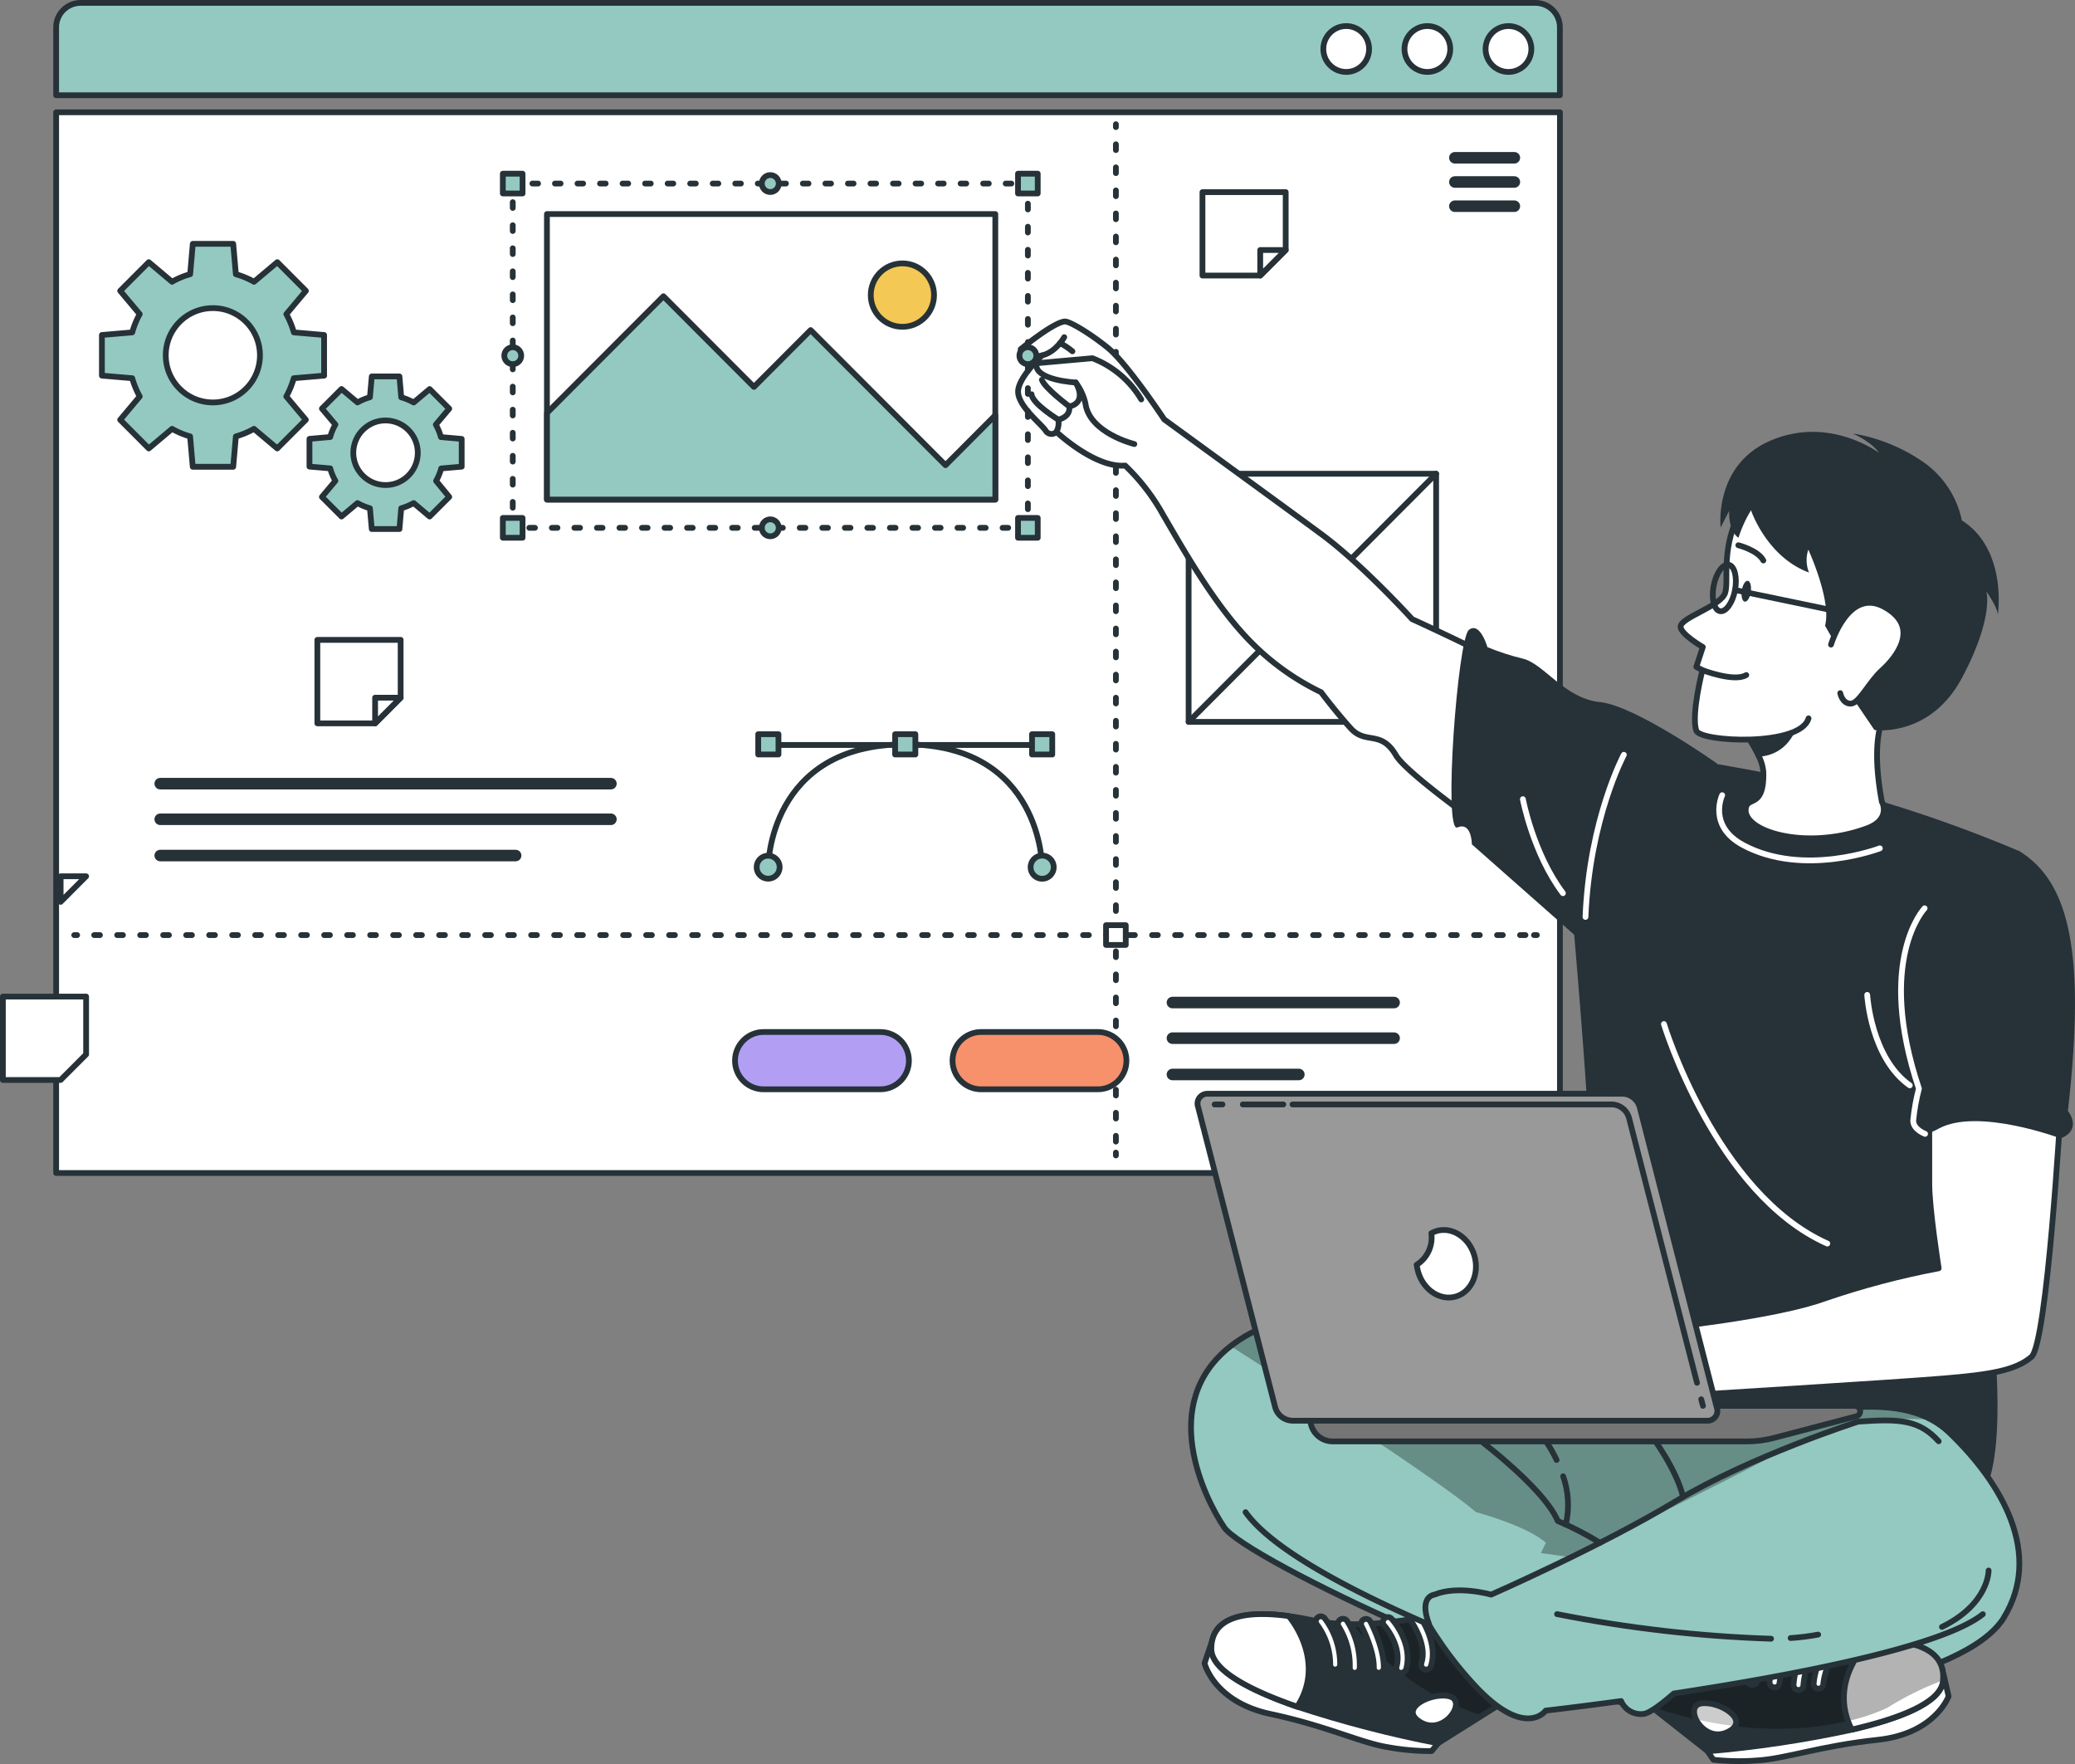 <?xml version="1.0" encoding="UTF-8"?>
<svg xmlns="http://www.w3.org/2000/svg" width="360" height="306">
  <rect width="100%" height="100%" fill="#808080" stroke="none"/>
  <defs>
    <clipPath id="clppth_1">
      <path d="M347.68 280.59c-6.72 10.94-40.84 16.14-59.46 15.65-18.62-.49-72.2-25.88-75.83-31.29-3.36-4.97-11.64-21.47 1.11-31.43 1.08-.84 2.23-1.58 3.43-2.23 8.73-4.73 66.78 10.2 66.78 10.2s3.59-2.28 4.91-2.11c4.05.52 6.95 3.8 15.14 6.14 5.73 1.64 21.38-4.66 31.36.76 1.1.6 2.13 1.34 3.04 2.21 9.34 8.94 16.21 21.13 9.5 32.11Z" class="cls-9"></path>
    </clipPath>
    <clipPath id="clppth_2">
      <path d="m278.9 290.11 17.4 13.69c8.38-.72 16.72-1.96 24.95-3.74 8.25-1.91 15.45-4.64 15.83-8.41.61-5.71-5.49-7.28-12.73-7.06-1.35 0-2.75.14-4.14.28-11.59 1.25-26.33-5.16-26.33-5.16l-14.98 10.41Z" class="cls-9"></path>
    </clipPath>
    <clipPath id="clppth_3">
      <path d="M295.13 295.5c-3.14.51.31 6.97 4.56 4.97s-1.42-5.49-4.56-4.97Z" class="cls-9"></path>
    </clipPath>
    <clipPath id="clppth_4">
      <path d="M321.26 300.03c8.25-1.91 15.45-4.64 15.83-8.41.61-5.71-5.49-7.28-12.73-7.06-.32.31-7.34 7.11-3.1 15.47Z" class="cls-9"></path>
    </clipPath>
    <clipPath id="clppth_5">
      <path d="m268.21 290.63-18.73 11.77c-8.27-1.59-16.42-3.72-24.42-6.34-8-2.77-14.9-6.25-14.9-10.04 0-5.75 6.23-6.66 13.41-5.68 1.34.18 2.72.43 4.09.72 11.39 2.46 26.72-2.37 26.72-2.37l13.84 11.93Z" class="cls-9"></path>
    </clipPath>
    <style>.cls-1,.cls-5,.cls-6,.cls-7,.cls-2,.cls-3,.cls-4{stroke-linecap:round;stroke-linejoin:round}.cls-1,.cls-5,.cls-6,.cls-7,.cls-2,.cls-3{stroke:#263238}.cls-1{fill:#93c9c1}.cls-8{opacity:.3}.cls-8,.cls-9,.cls-10,.cls-11{stroke-width:0}.cls-8{fill:#000;isolation:isolate}.cls-2{stroke-dasharray:0 0 0 0 0 0 1 3}.cls-5,.cls-7,.cls-9,.cls-2,.cls-3,.cls-4{fill:none}.cls-4{stroke:#fff}.cls-10{fill:#263238}.cls-6,.cls-11{fill:#fff}.cls-5{stroke-dasharray:0 0 0 0 0 0 .98 2.93}.cls-7{stroke-width:2px}</style>
  </defs>
  <path d="M13.99.5h252.39c2.35 0 4.25 1.89 4.25 4.22v11.8H9.74V4.72C9.74 2.4 11.65.5 13.99.5Z" class="cls-1"></path>
  <path d="M9.74 19.48h260.9v184H9.74v-184Z" class="cls-6"></path>
  <path d="M262.73 27.37h-10.32m10.32 4.2h-10.32m10.32 4.2h-10.32M27.8 135.94h78.19m-78.19 6.18h78.19m-78.19 6.29h61.66" class="cls-7"></path>
  <path d="M193.6 21.55v.5" class="cls-3"></path>
  <path d="M193.6 25.03v173.41" class="cls-2"></path>
  <path d="M193.6 199.94v.49M12.88 162.21h.5" class="cls-3"></path>
  <path d="M16.34 162.21h248.32" style="stroke-dasharray:0 0 0 0 0 0 1 2.99;fill:none;stroke:#263238;stroke-linecap:round;stroke-linejoin:round"></path>
  <path d="M266.14 162.21h.5" class="cls-3"></path>
  <path d="M191.89 160.49h3.42v3.43h-3.42v-3.43Z" class="cls-6"></path>
  <path d="M179.93 129.23h-45.74m46.62 21.2s0-21.31-23.75-21.31-23.79 21.31-23.79 21.31" class="cls-3"></path>
  <circle cx="180.81" cy="150.43" r="2.01" class="cls-1"></circle>
  <path d="M131.28 150.43c0-1.1.89-1.99 1.99-1.99s1.99.89 1.99 1.99-.89 1.99-1.99 1.99-1.99-.89-1.99-1.99Zm47.77-23.07h3.51v3.52h-3.51v-3.52Zm-23.75 0h3.51v3.52h-3.51v-3.52Zm-23.75 0h3.51v3.52h-3.51v-3.52Zm-75.32-62.2v-7.05l-5.25-.45c-.31-1.1-.75-2.16-1.3-3.17l3.39-4.04-4.96-4.97-4.04 3.4c-.99-.56-2.06-1-3.15-1.31l-.46-5.27h-7.01l-.46 5.27c-1.09.3-2.16.74-3.14 1.31l-4.04-3.4-4.96 4.97 3.39 4.04c-.56 1-.99 2.06-1.3 3.17l-5.26.45v7.05l5.26.45c.31 1.11.75 2.16 1.3 3.17l-3.39 4.04 4.96 4.97 4.04-3.4c.98.56 2.04 1 3.13 1.31l.46 5.27h7.02l.46-5.27c1.09-.31 2.16-.75 3.14-1.31l4.04 3.4 4.96-4.97-3.39-4.04c.55-1.01.98-2.06 1.3-3.17l5.27-.45h0Zm-19.3 4.65c-4.51 0-8.17-3.66-8.17-8.18s3.65-8.18 8.17-8.18 8.17 3.66 8.17 8.18-3.65 8.18-8.17 8.18h0ZM80.1 80.95v-4.81l-3.6-.32a9.73 9.73 0 0 0-.89-2.16l2.33-2.77-3.4-3.4-2.77 2.33c-.69-.38-1.4-.68-2.16-.9l-.31-3.62h-4.8l-.32 3.61c-.75.22-1.47.52-2.16.9l-2.77-2.33-3.4 3.4 2.34 2.77a9.49 9.49 0 0 0-.9 2.16l-3.6.32v4.81l3.6.31c.21.76.51 1.49.9 2.16l-2.34 2.79 3.4 3.4 2.77-2.33c.69.38 1.4.68 2.16.9l.32 3.6h4.8l.31-3.6c.75-.22 1.47-.52 2.16-.9l2.77 2.33 3.4-3.4-2.28-2.78c.38-.68.68-1.41.89-2.16l3.55-.31Zm-13.2 3.19c-3.08 0-5.6-2.5-5.6-5.59s2.5-5.61 5.58-5.61 5.6 2.5 5.6 5.59v.02c0 3.09-2.5 5.59-5.58 5.59Z" class="cls-1"></path>
  <path d="M203.41 173.91h38.46m-38.46 6.18h38.46m-38.46 6.3h21.93" class="cls-7"></path>
  <path d="M190.47 188.96h-20.25c-2.75 0-4.96-2.23-4.96-4.97h0c0-2.75 2.23-4.97 4.96-4.97h20.25c2.75 0 4.96 2.23 4.96 4.97h0c0 2.75-2.23 4.97-4.96 4.97Z" style="fill:#f6916c;stroke:#263238;stroke-linecap:round;stroke-linejoin:round"></path>
  <path d="M206.22 82.18h42.94v43.04h-42.94V82.18Z" class="cls-6"></path>
  <path d="m206.22 82.18 42.94 43.04m0-43.04-42.94 43.04" class="cls-3"></path>
  <path d="M223.06 33.32v10.05l-4.42 4.43h-10.02V33.33h14.43Z" class="cls-6"></path>
  <path d="m223.06 43.37-4.42 4.43v-4.43h4.42ZM69.51 110.99v10.04l-4.43 4.45H55.06V111H69.5Z" class="cls-6"></path>
  <path d="m69.51 121.03-4.43 4.45v-4.45h4.43Zm-54.57 51.84v10.04l-4.42 4.43H.5v-14.46h14.44ZM14.94 152.01l-4.42 4.43v-4.43h4.42ZM195.2 80.76c-5.25.45-11.92-5.84-11.92-5.84a1.183 1.183 0 0 1-1.88-.24c-.86-1.24-4.56-4.09-4.76-6.56s4.16-6.47 4.16-6.47c-3.36.92-3.72-1.07-3.72-1.07s5.67-4.68 7.66-4.81c.78-.05 4.15 1.9 7.42 4.53 3.41 2.76 9.83 12.46 9.83 12.46s21.7 15.8 27.18 19.84c7.24 5.33 15.82 14.8 15.82 14.8s28.8 13.02 36.74 20.17l-10.74 25.5s-26.19-17.58-28.8-22.05-5.23-1.78-7.86-4.69-5.13-6.25-5.13-6.25c-4.67-2.25-8.9-5.31-12.5-9.04-6.12-6.3-11.51-15.93-14.9-21.72a35.888 35.888 0 0 0-6.59-8.56h0Z" class="cls-6"></path>
  <path d="M196.8 77.03s-7.82-1.9-8.49-7.07c-.3-1.31-.88-2.54-1.68-3.61 0 0-7.29-.36-6.83-3.34l9.73-.87c3.54 1.37 6.52 3.88 8.47 7.15" class="cls-6"></path>
  <path d="M183.28 74.91c.35-.65.46-1.39.33-2.11 0 0 2.15-.4 1.91-2.3 0 0 3.17-.39 1.12-4.15" class="cls-3"></path>
  <path d="M185.51 70.5s-4.28-3.18-4.75-4.62m2.85 6.92s-4.56-2.79-4.64-4.41m5.67-9.9s-1.45 2.61-3.85 3.16" class="cls-3"></path>
  <path d="M183.91 59.51c.77.4 1.48.88 2.15 1.43" class="cls-3"></path>
  <path d="M350.37 147.66a235.438 235.438 0 0 0-34.66-11.6c-17.44-4.09-45.68-7.74-45.68-7.74s7.77 79.42 5.72 84.21-14.32 20.82-14.32 20.82 66.42 25.96 78.01 28.17c11.58 2.21 5.54-38.07 5.54-38.07s12.23-51.19 5.4-75.77Z" class="cls-10"></path>
  <path d="M326.53 139.13s1.58 2.99-2.58 4.55c-10.75 3.98-22.21.47-21-3.75.47-1.61 3.13 0 2.98-5.97a7.28 7.28 0 0 0-.73-2.65c-.76-1.61-1.67-3.15-2.74-4.59a56.15 56.15 0 0 0-3.68-4.6s17.07-10.94 29.73 0c-.02-.05-4.72 2.34-2.01 17.01h0Z" class="cls-6"></path>
  <path d="M347.68 280.59c-6.72 10.94-40.84 16.14-59.46 15.65-18.62-.49-72.2-25.88-75.83-31.29-3.36-4.97-11.64-21.47 1.11-31.43 1.08-.84 2.23-1.58 3.43-2.23 8.73-4.73 66.78 10.2 66.78 10.2s3.59-2.28 4.91-2.11c4.05.52 6.95 3.8 15.14 6.14 5.73 1.64 21.38-4.66 31.36.76 1.1.6 2.13 1.34 3.04 2.21 9.34 8.94 16.21 21.13 9.5 32.11Z" style="stroke-width:0;fill:#93c9c1"></path>
  <path d="M335.13 246.27c-10.24-.69-19.37 1.47-25.74 5.23-7.56 4.48-43.25 21.71-43.25 21.71.08-1.85 2.07-5.58 2.07-5.58-3.35-2.99-12.13-5.32-12.13-5.32-6.8-5.82-33.77-23.19-42.57-28.8 1.08-.84 2.23-1.58 3.43-2.23 8.73-4.73 66.78 10.2 66.78 10.2s3.59-2.28 4.91-2.11c4.05.52 6.95 3.8 15.14 6.14 5.76 1.64 21.38-4.66 31.36.76Z" class="cls-8" style="clip-path:url(#clppth_1)"></path>
  <path d="M347.68 280.59c-6.72 10.94-40.84 16.14-59.46 15.65-18.62-.49-72.2-25.88-75.83-31.29-3.36-4.97-11.64-21.47 1.11-31.43 1.08-.84 2.23-1.58 3.43-2.23 8.73-4.73 66.78 10.2 66.78 10.2s3.59-2.28 4.91-2.11c4.05.52 6.95 3.8 15.14 6.14 5.73 1.64 21.38-4.66 31.36.76 1.1.6 2.13 1.34 3.04 2.21 9.34 8.94 16.21 21.13 9.5 32.11h0Z" class="cls-3"></path>
  <path d="m337.21 290.5.86 3.75s-2.29 6.49-12.32 7.56c-10.04 1.07-15.98 3.29-20.86 3.57-2.55.2-5.1.16-7.64-.12l-.99-1.48 40.95-13.29h0Z" class="cls-6"></path>
  <path d="m278.9 290.11 17.4 13.69c8.38-.72 16.72-1.96 24.95-3.74 8.25-1.91 15.45-4.64 15.83-8.41.61-5.71-5.49-7.28-12.73-7.06-1.35 0-2.75.14-4.14.28-11.59 1.25-26.33-5.16-26.33-5.16l-14.98 10.41Z" class="cls-10"></path>
  <path d="M337.09 291.49a53.626 53.626 0 0 0-9.67 4.77s-16.15 8.33-40.99-.25l-7.52-5.92 14.98-10.42s14.73 6.42 26.33 5.16c1.4-.15 2.79-.25 4.14-.28 7.19-.22 13.24 1.32 12.74 6.93Z" class="cls-8" style="clip-path:url(#clppth_2)"></path>
  <path d="m278.9 290.11 17.4 13.69c8.38-.72 16.72-1.96 24.95-3.74h0c8.25-1.91 15.45-4.64 15.83-8.41.61-5.71-5.49-7.28-12.73-7.06-1.35 0-2.75.14-4.14.28-11.59 1.25-26.33-5.16-26.33-5.16l-14.98 10.41h0Z" class="cls-3"></path>
  <path d="M295.13 295.5c-3.14.51.31 6.97 4.56 4.97s-1.42-5.49-4.56-4.97Z" class="cls-11"></path>
  <g style="clip-path:url(#clppth_3)">
    <path d="M301.02 299.44c-2.27-.28-4.53-.68-6.76-1.19-.6-1.27-.46-2.56.88-2.77 2.64-.44 7.06 2 5.89 3.95Z" style="opacity:.2;fill:#000;isolation:isolate;stroke-width:0"></path>
  </g>
  <path d="M295.13 295.5c-3.14.51.31 6.97 4.56 4.97s-1.42-5.49-4.56-4.97Z" class="cls-3"></path>
  <path d="M321.26 300.03c8.25-1.91 15.45-4.64 15.83-8.41.61-5.71-5.49-7.28-12.73-7.06-.32.31-7.34 7.11-3.1 15.47Z" class="cls-11"></path>
  <path d="M337.09 291.49a53.626 53.626 0 0 0-9.67 4.77 32.762 32.762 0 0 1-6.8 2.28c-2.79-7.66 3.43-13.7 3.73-13.98 7.19-.22 13.24 1.32 12.74 6.93Z" class="cls-8" style="clip-path:url(#clppth_4)"></path>
  <path d="M321.26 300.03c8.25-1.91 15.45-4.64 15.83-8.41.61-5.71-5.49-7.28-12.73-7.06-.32.31-7.34 7.11-3.1 15.47h0Z" class="cls-3"></path>
  <path d="M315.38 292.94h.05c.47.02.88-.34.9-.82h0a11.72 11.72 0 0 1 2.98-6.57c.34-.33.34-.88 0-1.21h0a.845.845 0 0 0-1.21 0s0 0 0 0a13.238 13.238 0 0 0-3.44 7.67c-.04.46.28.87.74.93h0Zm-3.45.23h.07c.47 0 .87-.36.88-.84h0c.2-2.49 1.11-4.86 2.65-6.84a.87.87 0 0 0 0-1.23.857.857 0 0 0-1.22 0s-.01.02-.02.02c-.03.04-.07.07-.09.11a14.45 14.45 0 0 0-3.03 7.88c-.02.46.32.85.78.89h0Zm-4.12-.46h0c.47.05.89-.3.93-.77h0c.27-2.99 2.83-6.9 2.86-6.97a.88.88 0 0 0-.24-1.21.855.855 0 0 0-1.19.24c-.12.17-2.84 4.27-3.15 7.73-.06.48.27.91.75.97h.04Zm-3.9-.41h.23c.47-.08.79-.52.71-.98h0c-.61-3.67 2.79-6.81 2.82-6.84.28-.39.18-.93-.21-1.21a.878.878 0 0 0-.91-.06c-.17.15-4.13 3.79-3.36 8.4.08.36.37.63.73.69h0Zm-4.23-1.03h.28c.45-.11.73-.55.65-1-.75-3.27 2.47-6.97 2.51-6.97.31-.36.28-.9-.08-1.22a.843.843 0 0 0-1.2.06s0 0 0 0h0c-.16.18-3.83 4.39-2.89 8.53.11.33.41.56.76.58h0Zm-89.46-6.39-1.24 3.64s1.59 6.7 11.46 8.81 15.56 4.97 20.32 5.75c2.51.46 5.05.69 7.61.68l1.14-1.37-39.29-17.51h0Z" class="cls-6"></path>
  <path d="m268.21 290.63-18.73 11.77c-8.27-1.59-16.42-3.72-24.42-6.34-8-2.77-14.9-6.25-14.9-10.04 0-5.75 6.23-6.66 13.41-5.68 1.34.18 2.72.43 4.09.72 11.39 2.46 26.72-2.37 26.72-2.37l13.84 11.93Z" class="cls-10"></path>
  <path d="m268.21 290.63-11.01 6.97a44.536 44.536 0 0 1-22.38-15.8c6.63-.15 13.23-1.18 19.59-3.08l13.81 11.9Z" class="cls-8" style="clip-path:url(#clppth_5)"></path>
  <path d="m268.21 290.63-18.73 11.77c-8.27-1.59-16.42-3.72-24.42-6.34h0c-8-2.77-14.9-6.25-14.9-10.04 0-5.75 6.23-6.66 13.41-5.68 1.34.18 2.72.43 4.09.72 11.39 2.46 26.72-2.37 26.72-2.37l13.84 11.93h0Z" class="cls-3"></path>
  <path d="M225.06 296.06c-8-2.77-14.9-6.25-14.9-10.04 0-5.75 6.23-6.66 13.41-5.68.32.34 6.58 7.85 1.49 15.72h0Zm6.6-6.44h-.05a.879.879 0 0 1-.82-.92c-.02-2.45-.81-4.84-2.26-6.83a.87.87 0 0 1 .02-1.23.857.857 0 0 1 1.33.16c1.71 2.3 2.63 5.09 2.63 7.96 0 .47-.39.85-.86.85h0Zm3.39.56h-.08a.87.87 0 0 1-.79-.93s0 0 0 0c.07-2.49-.59-4.94-1.9-7.06-.28-.4-.18-.94.22-1.22s.93-.18 1.21.22a14.31 14.31 0 0 1 2.19 8.16c-.02.46-.4.82-.86.83Zm4.16 0h0a.87.87 0 0 1-.86-.88c.06-3.04-2.09-7.15-2.12-7.19a.877.877 0 0 1 .37-1.18c.42-.22.94-.05 1.16.37.1.18 2.38 4.54 2.32 8.02 0 .48-.4.85-.88.85h0Zm3.91 0h-.23a.877.877 0 0 1-.6-1.07c.99-3.57-2.06-7.06-2.09-7.09-.35-.33-.36-.88-.03-1.23a.858.858 0 0 1 1.31.07c.15.17 3.71 4.21 2.47 8.71-.12.36-.46.6-.84.6h0Zm4.31-.56c-.1 0-.19 0-.28-.05a.85.85 0 0 1-.55-1.06s0 0 0 0v-.03c1.08-3.17-1.73-7.18-1.75-7.22-.32-.36-.29-.9.07-1.22a.858.858 0 0 1 1.33.23c.14.19 3.34 4.76 1.99 8.79a.89.89 0 0 1-.83.57h0Zm4.09 4.66c3.07.85-.99 6.87-5.05 4.48s2-5.31 5.05-4.48Z" class="cls-6"></path>
  <path d="M216.1 262.32c4.6 6.46 18.23 13.6 31.78 19.48a64.16 64.16 0 0 0 8.52 11.15c8.37 8.62 11.77 3.79 11.77 3.79s5.28-.6 13.08-1.66c.67 1.56 2.3 2.47 3.97 2.22.99-.16 2.98-1.61 5.17-3.53 19.69-2.99 46.42-7.96 53.62-13.76" class="cls-1"></path>
  <path d="M336.35 250.02c-3.4-3.75-6.81-3.92-13.96-3.41 0 0-18.66 5.97-31.68 13.82s-32.01 16.19-32.01 16.19-5.79-1.68-9.82 0c0 0-2.83.22-.93 5.17m97.06-9.36s.1 5.78-8.09 9.79" class="cls-3"></path>
  <path d="M254.75 248.31s12.91 9.36 15.51 15.53c2.53 1.08 4.99 2.34 7.33 3.79" class="cls-3"></path>
  <path d="M271.2 256.09c.94 2.69 1.1 5.59.46 8.37m-3.45-14.44c.71 1.03 1.32 2.1 1.85 3.24m16.54-4.1s4.32 5.79 5.39 10.49m18.67 24.5c1.61-.1 3.2-.3 4.78-.6m-45.3-3.55c12.24 2.43 24.66 3.86 37.13 4.27" class="cls-3"></path>
  <path d="M357.52 192.23s-2.34 40.81-5.08 43.15-7.09 3.07-15.31 3.75c-8.22.69-44.54 2.92-44.54 2.92l-3.91-11.69s19.32-1.99 27.89-5.12c6.47-2.21 13.07-3.97 19.78-5.23 0 0-1.63-10.26-1.63-14.68v-20.78" class="cls-6"></path>
  <path d="M350.37 147.66c8.85 5.46 11.46 18.09 8.4 45.05 0 0 2.62 3.19-1.25 4.77 0 0-14.47-5.42-21.2-1.68s-4.96-5.16-4.96-5.16-2.78-24.8 3.35-29.29" class="cls-10"></path>
  <path d="M333.91 157.56s-8.51 8.87-.99 31.28c-.48 1.83-.81 3.69-.99 5.57 0 1.51 2.06 2.28 2.06 2.28" class="cls-4"></path>
  <path d="M323.95 172.58s.62 10.94 7.39 15.7m-5.2-41.12s-13.2 5.06-23.69-.55c-6.23-3.33-3.66-8.67-3.66-8.67" class="cls-4"></path>
  <path d="M231.23 250.04h71.84c1.62 0 3.24-.21 4.8-.63l14.17-3.72c.41-.1.69-.47.69-.89h0c0-.51-.42-.93-.93-.93h-93.55c-.51 0-.92.42-.92.93v1.35c0 2.15 1.74 3.89 3.88 3.89h0Z" style="fill:#757575;stroke:#263238;stroke-linecap:round;stroke-linejoin:round"></path>
  <path d="M224.13 246.45h72.04a1.709 1.709 0 0 0 1.67-2.32l-13.36-52.08a3.194 3.194 0 0 0-2.88-2.32h-72.06a1.72 1.72 0 0 0-1.78 1.65c0 .23.03.45.11.67l13.37 52.08a3.16 3.16 0 0 0 2.89 2.31h0Z" style="fill:#999;stroke:#263238;stroke-linecap:round;stroke-linejoin:round"></path>
  <path d="M212.09 191.59h-1.36m11.92 0h-7.03m78.8 48.28-11.8-45.96a3.182 3.182 0 0 0-2.87-2.32h-55.51m71.21 52.28-.3-1.14" class="cls-3"></path>
  <path d="M245.79 219.41c.05.42.14.84.26 1.25.92 3.14 3.84 5.04 6.53 4.25s4.13-3.98 3.21-7.12-3.86-5.04-6.55-4.25c-.32.1-.62.23-.91.39.3 2.17-.7 4.32-2.56 5.48h0Z" class="cls-6"></path>
  <path d="M277.59 121.8c-6.24-.68-9.63-6.62-13.39-7.55-2.1-.5-4.15-1.17-6.14-1.99 0 0-1.29-4.52-3.22-2.99s-4.48 35.33-1.99 34.27 2.51 2.93 2.51 2.93l23.15 20.44 19.41-34.44s-14.08-10-20.32-10.68Z" class="cls-10"></path>
  <path d="M88.95 32.34v-.5h.49" class="cls-3"></path>
  <path d="M92.37 31.84h84.02" class="cls-5"></path>
  <path d="M177.83 31.84h.5v.5" class="cls-3"></path>
  <path d="M178.33 35.33v54.24" class="cls-2"></path>
  <path d="M178.32 91.06v.5h-.5" class="cls-3"></path>
  <path d="M174.92 91.56H90.9" class="cls-5"></path>
  <path d="M89.44 91.56h-.49v-.5" class="cls-3"></path>
  <path d="M88.96 88.07V33.83" class="cls-2"></path>
  <circle cx="133.64" cy="31.84" r="1.47" class="cls-1"></circle>
  <circle cx="88.96" cy="61.7" r="1.47" class="cls-1"></circle>
  <circle cx="133.64" cy="91.56" r="1.47" class="cls-1"></circle>
  <circle cx="178.33" cy="61.7" r="1.47" class="cls-1"></circle>
  <path d="M176.62 89.85h3.42v3.43h-3.42v-3.43Zm0-59.72h3.42v3.43h-3.42v-3.43ZM87.24 89.85h3.42v3.43h-3.42v-3.43Zm0-59.72h3.42v3.43h-3.42v-3.43Z" class="cls-1"></path>
  <path d="M94.89 37.13h77.79v49.54H94.89V37.13Z" class="cls-6"></path>
  <path d="m172.68 72.03-8.64 8.67-23.4-23.44-9.84 9.86-15.7-15.73-20.2 20.24v15.03h77.78V72.03Z" class="cls-1"></path>
  <ellipse cx="156.56" cy="51.19" rx="5.49" ry="5.5" style="fill:#f4c854;stroke:#263238;stroke-linecap:round;stroke-linejoin:round"></ellipse>
  <path d="M281.73 130.93s-5.96 11.11-6.66 28.13m-10.86-20.43s1.78 9.46 6.95 16.31m17.52 22.7s8.94 29.42 28.35 38.08" class="cls-4"></path>
  <path d="M312.2 124.39s-.85 6.42-7 6.87c-.76-1.61-1.67-3.15-2.74-4.59a87.5 87.5 0 0 1 9.73-2.28Z" class="cls-10"></path>
  <path d="M325.32 124.83s10.29 1.27 14.61-12.59c4.31-13.85.93-24.29-16.11-29.32-9.45-2.79-18.87-.55-22.31 6.63-2.92 6.14-1.54 11.24-2.21 13.31-.76 2.31-7.73 4.27-7.73 5.85 0 1.31 3.86 3.53 3.86 3.53l-1.13 3.44 1.06.57s-1.99 7.75-1.06 10.49c.66 1.99 18.1 2.83 19.47-2.13" class="cls-6"></path>
  <path d="M301.59 94.58s3.4.86 4.34 2.65" class="cls-3"></path>
  <path d="M302.19 102.45c-.15 1 .08 1.86.52 1.92s.9-.7 1.04-1.7-.09-1.86-.52-1.92-.9.7-1.04 1.7Z" class="cls-10"></path>
  <path d="M295.36 116.25s5.54 2.13 7.61.85m-5.67-15.45c-.41 2.23.09 4.18 1.11 4.37s2.2-1.46 2.61-3.67-.08-4.19-1.11-4.38-2.19 1.47-2.61 3.68h0Z" class="cls-3"></path>
  <path d="M340.38 90.32a16.42 16.42 0 0 0-6.48-10.02 30.136 30.136 0 0 0-12.45-5.1s3.28 1.45 4.54 3.35c0 0-8.51-6.41-18.62-2.2s-8.85 15.15-8.85 15.15l1.47-2.87s-.17 3.41 1.62 4.66c.54-1.67 1.26-3.28 2.18-4.77 0 0 2.69 8.07 10.06 10.8-.5-1.28-.55-2.68-.12-3.98 0 0 4.09 8.87 2.9 13.2l1.3 2.27s4.69-4.76 8.52-.8c2.2 2.29-4.2 10.94-5.11 10.94l3.86 5.68s9.65 1.39 15.22-9.1c5.56-10.48 4.2-14.93 4.2-14.93s1.82 2.55 1.99 3.98c.02-.02 1.67-11.27-6.22-16.29v.02Z" class="cls-10"></path>
  <path d="M317.67 111.82s2.98-10.04 9.32-6.5c6.34 3.54 1.82 8.89-.46 10.94s-3.97 5.8-5.45 5.8-1.81-1.82-1.81-1.82" class="cls-6"></path>
  <path d="m301.02 102.35 17.68 3.68" class="cls-3"></path>
  <ellipse cx="261.71" cy="8.5" class="cls-6" rx="3.97" ry="3.98"></ellipse>
  <ellipse cx="247.64" cy="8.5" class="cls-6" rx="3.97" ry="3.98"></ellipse>
  <ellipse cx="233.56" cy="8.5" class="cls-6" rx="3.97" ry="3.98"></ellipse>
  <path d="M152.73 188.96h-20.25c-2.75 0-4.96-2.23-4.96-4.97h0c0-2.75 2.23-4.97 4.96-4.97h20.25c2.75 0 4.96 2.23 4.96 4.97h0c0 2.75-2.23 4.97-4.96 4.97Z" style="fill:#b29ff4;stroke:#263238;stroke-linecap:round;stroke-linejoin:round"></path>
</svg>
